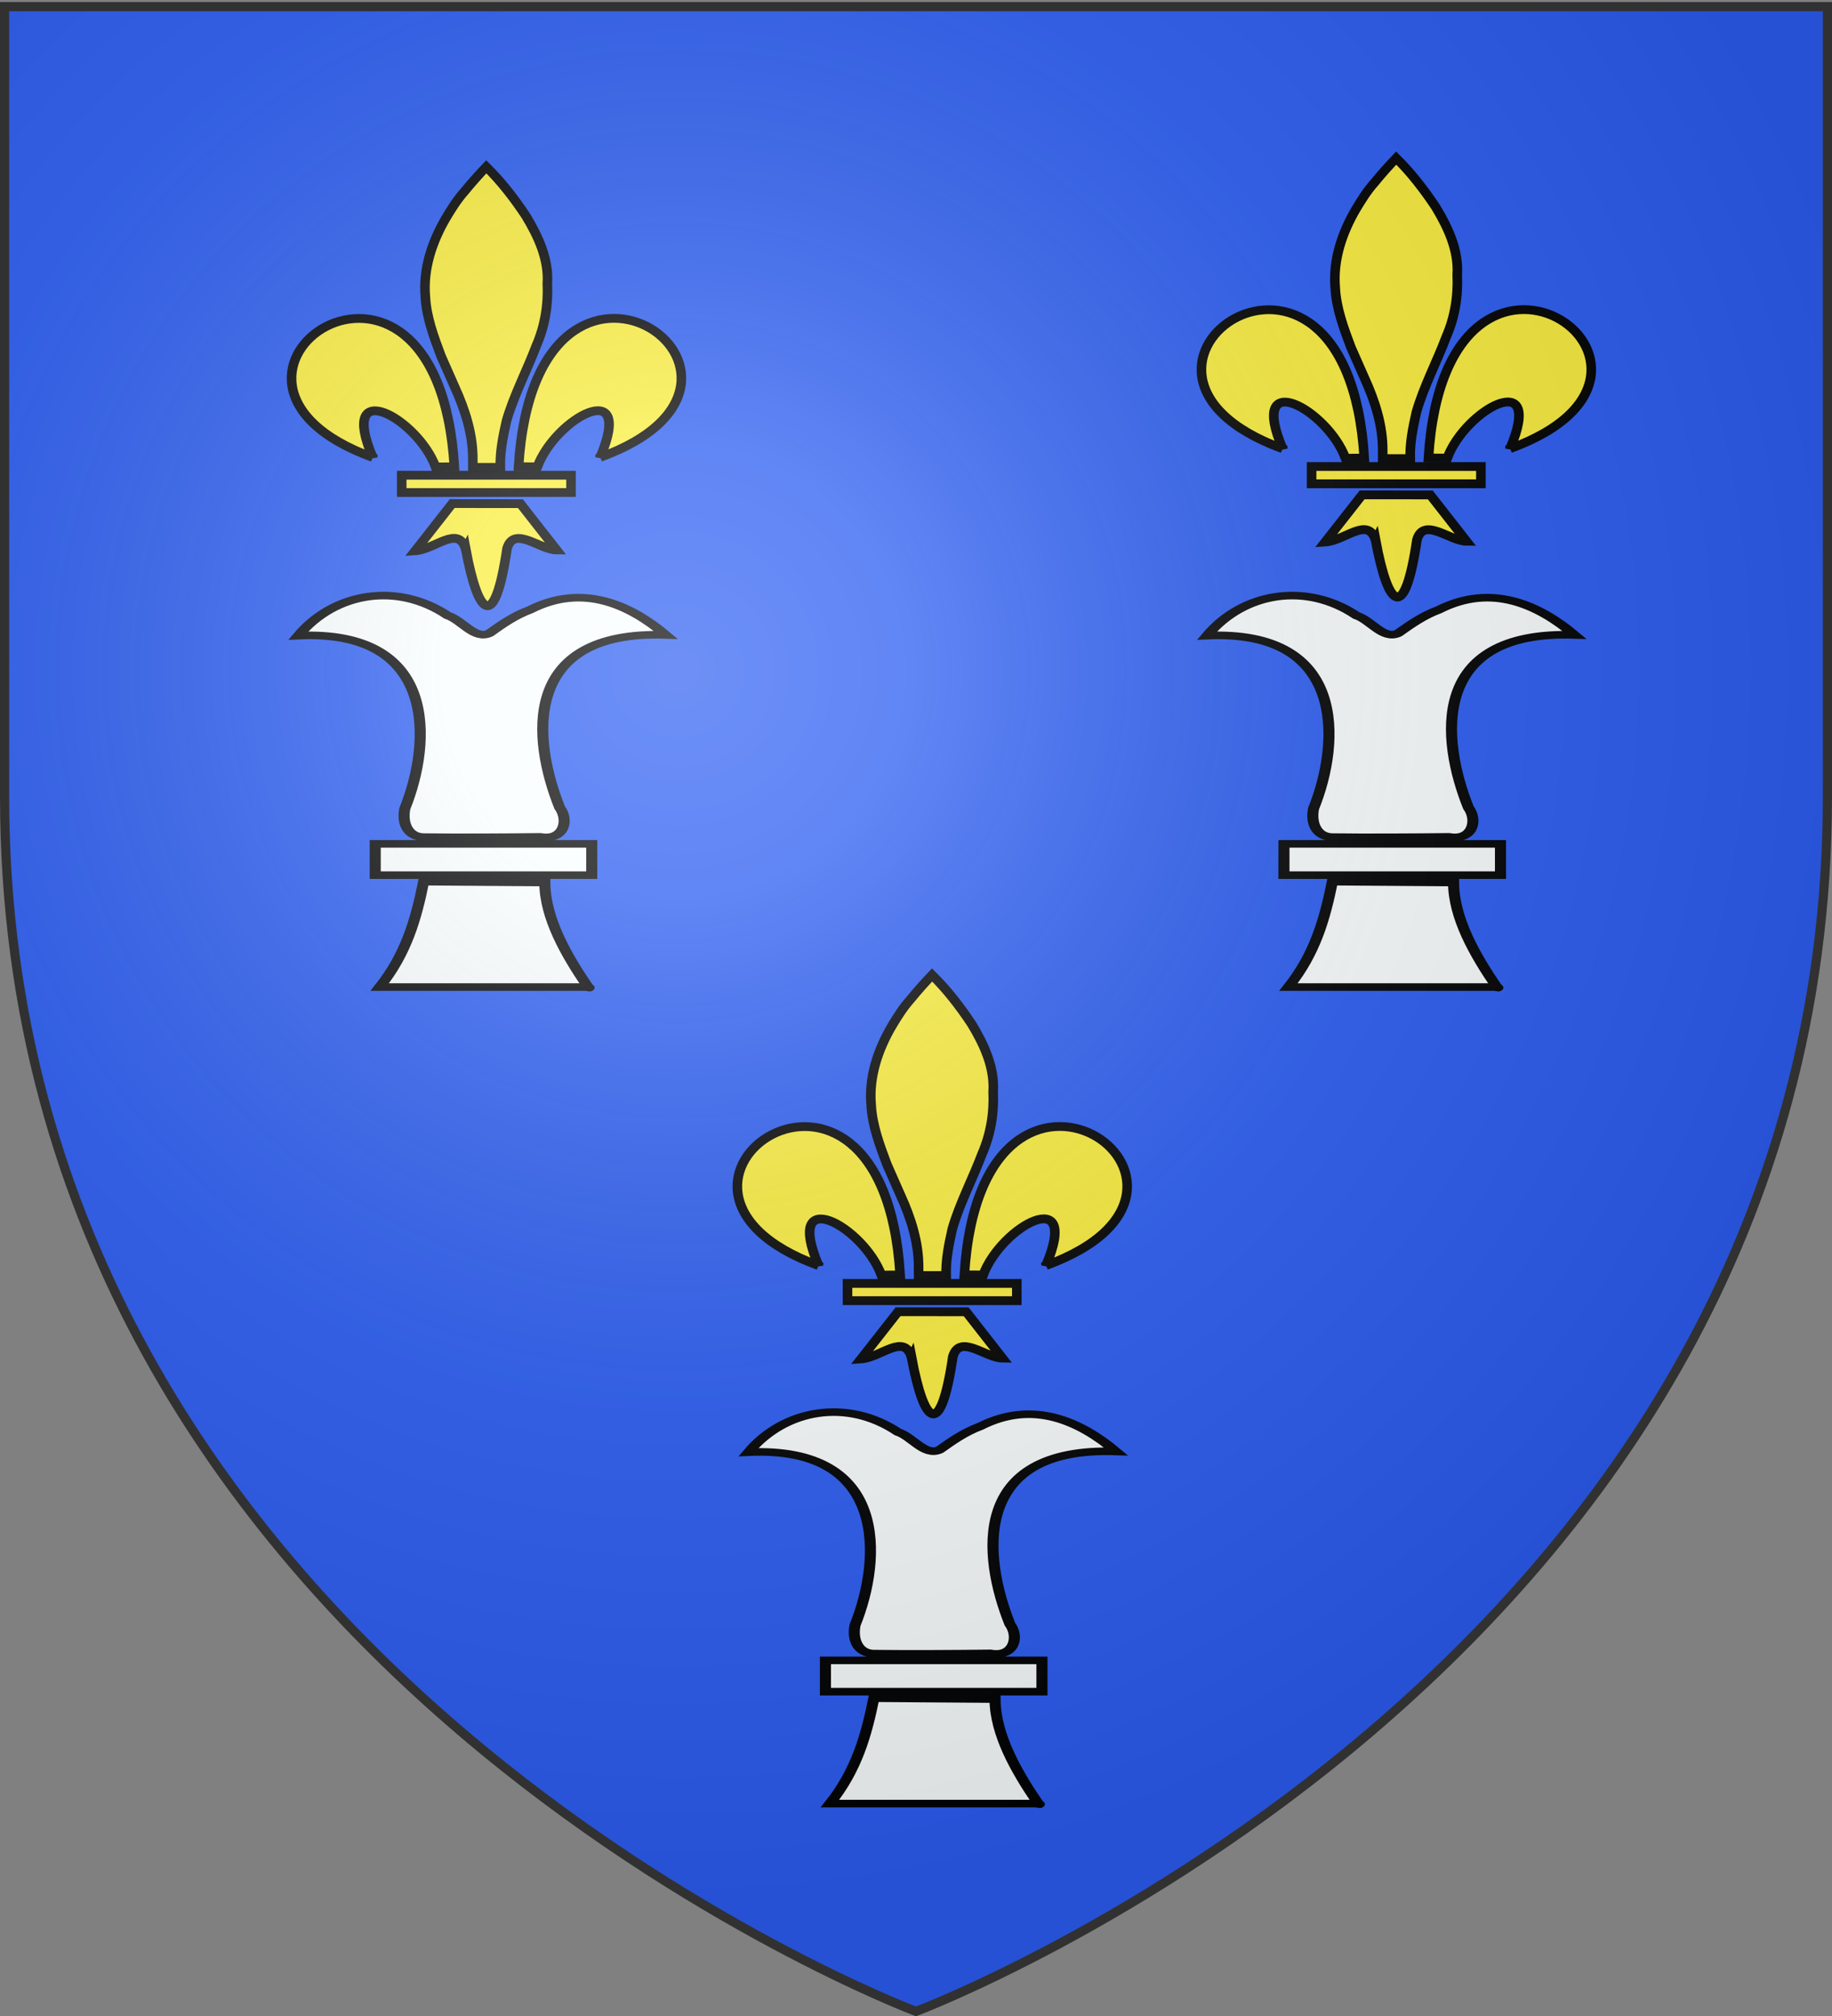<svg xmlns="http://www.w3.org/2000/svg" xmlns:xlink="http://www.w3.org/1999/xlink" version="1.0" width="600" height="660"><rect width="100%" height="100%" fill="#808080" stroke="none"/><defs><radialGradient cx="221.445" cy="226.331" r="300" fx="221.445" fy="226.331" id="e" xlink:href="#a" gradientUnits="userSpaceOnUse" gradientTransform="matrix(1.353 0 0 1.349 -77.63 -85.747)"/><linearGradient id="a"><stop style="stop-color:#fff;stop-opacity:.314" offset="0"/><stop style="stop-color:#fff;stop-opacity:.251" offset=".19"/><stop style="stop-color:#6b6b6b;stop-opacity:.125" offset=".6"/><stop style="stop-color:#000;stop-opacity:.125" offset="1"/></linearGradient></defs><g style="display:inline"><path d="M300 658.5s298.5-112.32 298.5-397.772V2.176H1.5v258.552C1.5 546.18 300 658.5 300 658.5z" style="fill:#2b5df2;fill-opacity:1;fill-rule:evenodd;stroke:none"/></g><g style="fill:#fcffff;fill-opacity:1;stroke:#000;stroke-width:10.333;stroke-miterlimit:4;stroke-dasharray:none;stroke-opacity:1" id="b"><path style="opacity:.99;fill:#fcffff;fill-opacity:1;fill-rule:evenodd;stroke:#000;stroke-width:10.333;stroke-miterlimit:4;stroke-dasharray:none;stroke-opacity:1" d="M-543.278 637.325c-13.91-.492-20.093-17.5-17.303-38.79 25.095-90.892 31.226-244.828-99.394-236.02 33.922-59.162 92.51-73.34 139.46-27.386 13.295 6.093 24.99 33.452 38.89 24.133 11.452-11.874 23.21-24.048 37.85-31.965 49.38-36.558 93.292-6.825 126.697 34.224-136.084-6.682-124.168 143.66-98.994 235.526 8.827 17.315 4.237 45.531-18.195 39.955-30.26.543-78.758.922-109.01.323zM-542.996 698.12l113.075 1.2c.076 48.299 19.938 99.04 40.029 141.957.376 2.256 3.45 1.594-1.142.586h-192.957c24.84-45.54 33.944-92.9 40.995-143.742zM-588.178 667.893v-21.326h202.03v42.651h-202.03v-21.325z" transform="matrix(.351 0 0 .24 329.34 121.09)"/></g><use xlink:href="#b" height="660" width="600" transform="translate(297.621)"/><use xlink:href="#b" height="660" width="600" transform="translate(147.449 267.317)"/><g style="stroke:#000;stroke-width:2.51;stroke-miterlimit:4;stroke-dasharray:none;stroke-opacity:1;display:inline" id="d"><g style="stroke:#000;stroke-width:2.51;stroke-miterlimit:4;stroke-dasharray:none;stroke-opacity:1" transform="matrix(1.247 0 0 1.145 -291.711 368.214)"><path style="opacity:.99;fill:#fcef3c;fill-opacity:1;fill-rule:evenodd;stroke:#000;stroke-width:2.51;stroke-linecap:square;stroke-miterlimit:4;stroke-dasharray:none;stroke-opacity:1" d="M358.11-190.144c.051-7.208-1.996-14.215-4.764-20.806-1.23-2.933-2.37-5.943-3.593-8.854-1.9-5.519-3.852-11.156-4.114-17.058-.608-7.823 1.741-15.543 5.41-22.38 1.49-2.695 2.965-5.298 4.955-7.71 1.784-2.39 3.683-4.693 5.648-6.936 3.977 4.272 7.378 9.087 10.411 14.063 3.28 5.899 6.055 12.45 5.62 19.339.264 6.021-.627 12.06-2.87 17.668-2.5 7.212-5.883 14.131-7.847 21.52-.913 4.386-1.747 8.84-1.632 13.34h-7.22c-.002-.73-.004-1.458-.004-2.186h0z"/><path style="opacity:.99;fill:#fcef3c;fill-opacity:1;fill-rule:evenodd;stroke:#000;stroke-width:2.51;stroke-linecap:square;stroke-miterlimit:4;stroke-dasharray:none;stroke-opacity:1" id="c" d="M331.831-190.79c-56.625-22.498 16.905-78.307 21.433 2.683l-4.931.039c-4.78-14.02-25.768-26.45-16.502-2.722h0z"/><use xlink:href="#c" height="660" width="600" style="stroke:#000;stroke-width:2.51;stroke-miterlimit:4;stroke-dasharray:none;stroke-opacity:1" transform="matrix(-1 0 0 1 723.392 -.03)"/><path style="opacity:.99;fill:#fcef3c;fill-opacity:1;fill-rule:evenodd;stroke:#000;stroke-width:2.51;stroke-linecap:square;stroke-miterlimit:4;stroke-dasharray:none;stroke-opacity:1" d="M383.9-183.232v-2.47h-44.462v4.94h44.461v-2.47zM356.251-164.55c-1.967-7.062-8.046.06-13.267.444l9.714-13.489 17.91.02 9.515 13.244c-4.4-.03-11.198-7.102-13.021-.437-3.235 23.935-7.518 19.61-10.85.218h0z"/></g></g><use xlink:href="#d" height="660" width="600" transform="translate(146.005 264.571)"/><use xlink:href="#d" height="660" width="600" transform="translate(298 -2.857)"/><g style="display:inline"><path d="M300 658.5s298.5-112.32 298.5-397.772V2.176H1.5v258.552C1.5 546.18 300 658.5 300 658.5z" style="fill:url(#e);fill-opacity:1;fill-rule:evenodd;stroke:none"/></g><path d="M300 658.5S1.5 546.18 1.5 260.728V2.176h597v258.552C598.5 546.18 300 658.5 300 658.5z" style="fill:none;stroke:#313131;stroke-width:3;stroke-linecap:butt;stroke-linejoin:miter;stroke-miterlimit:4;stroke-opacity:1;stroke-dasharray:none"/></svg>